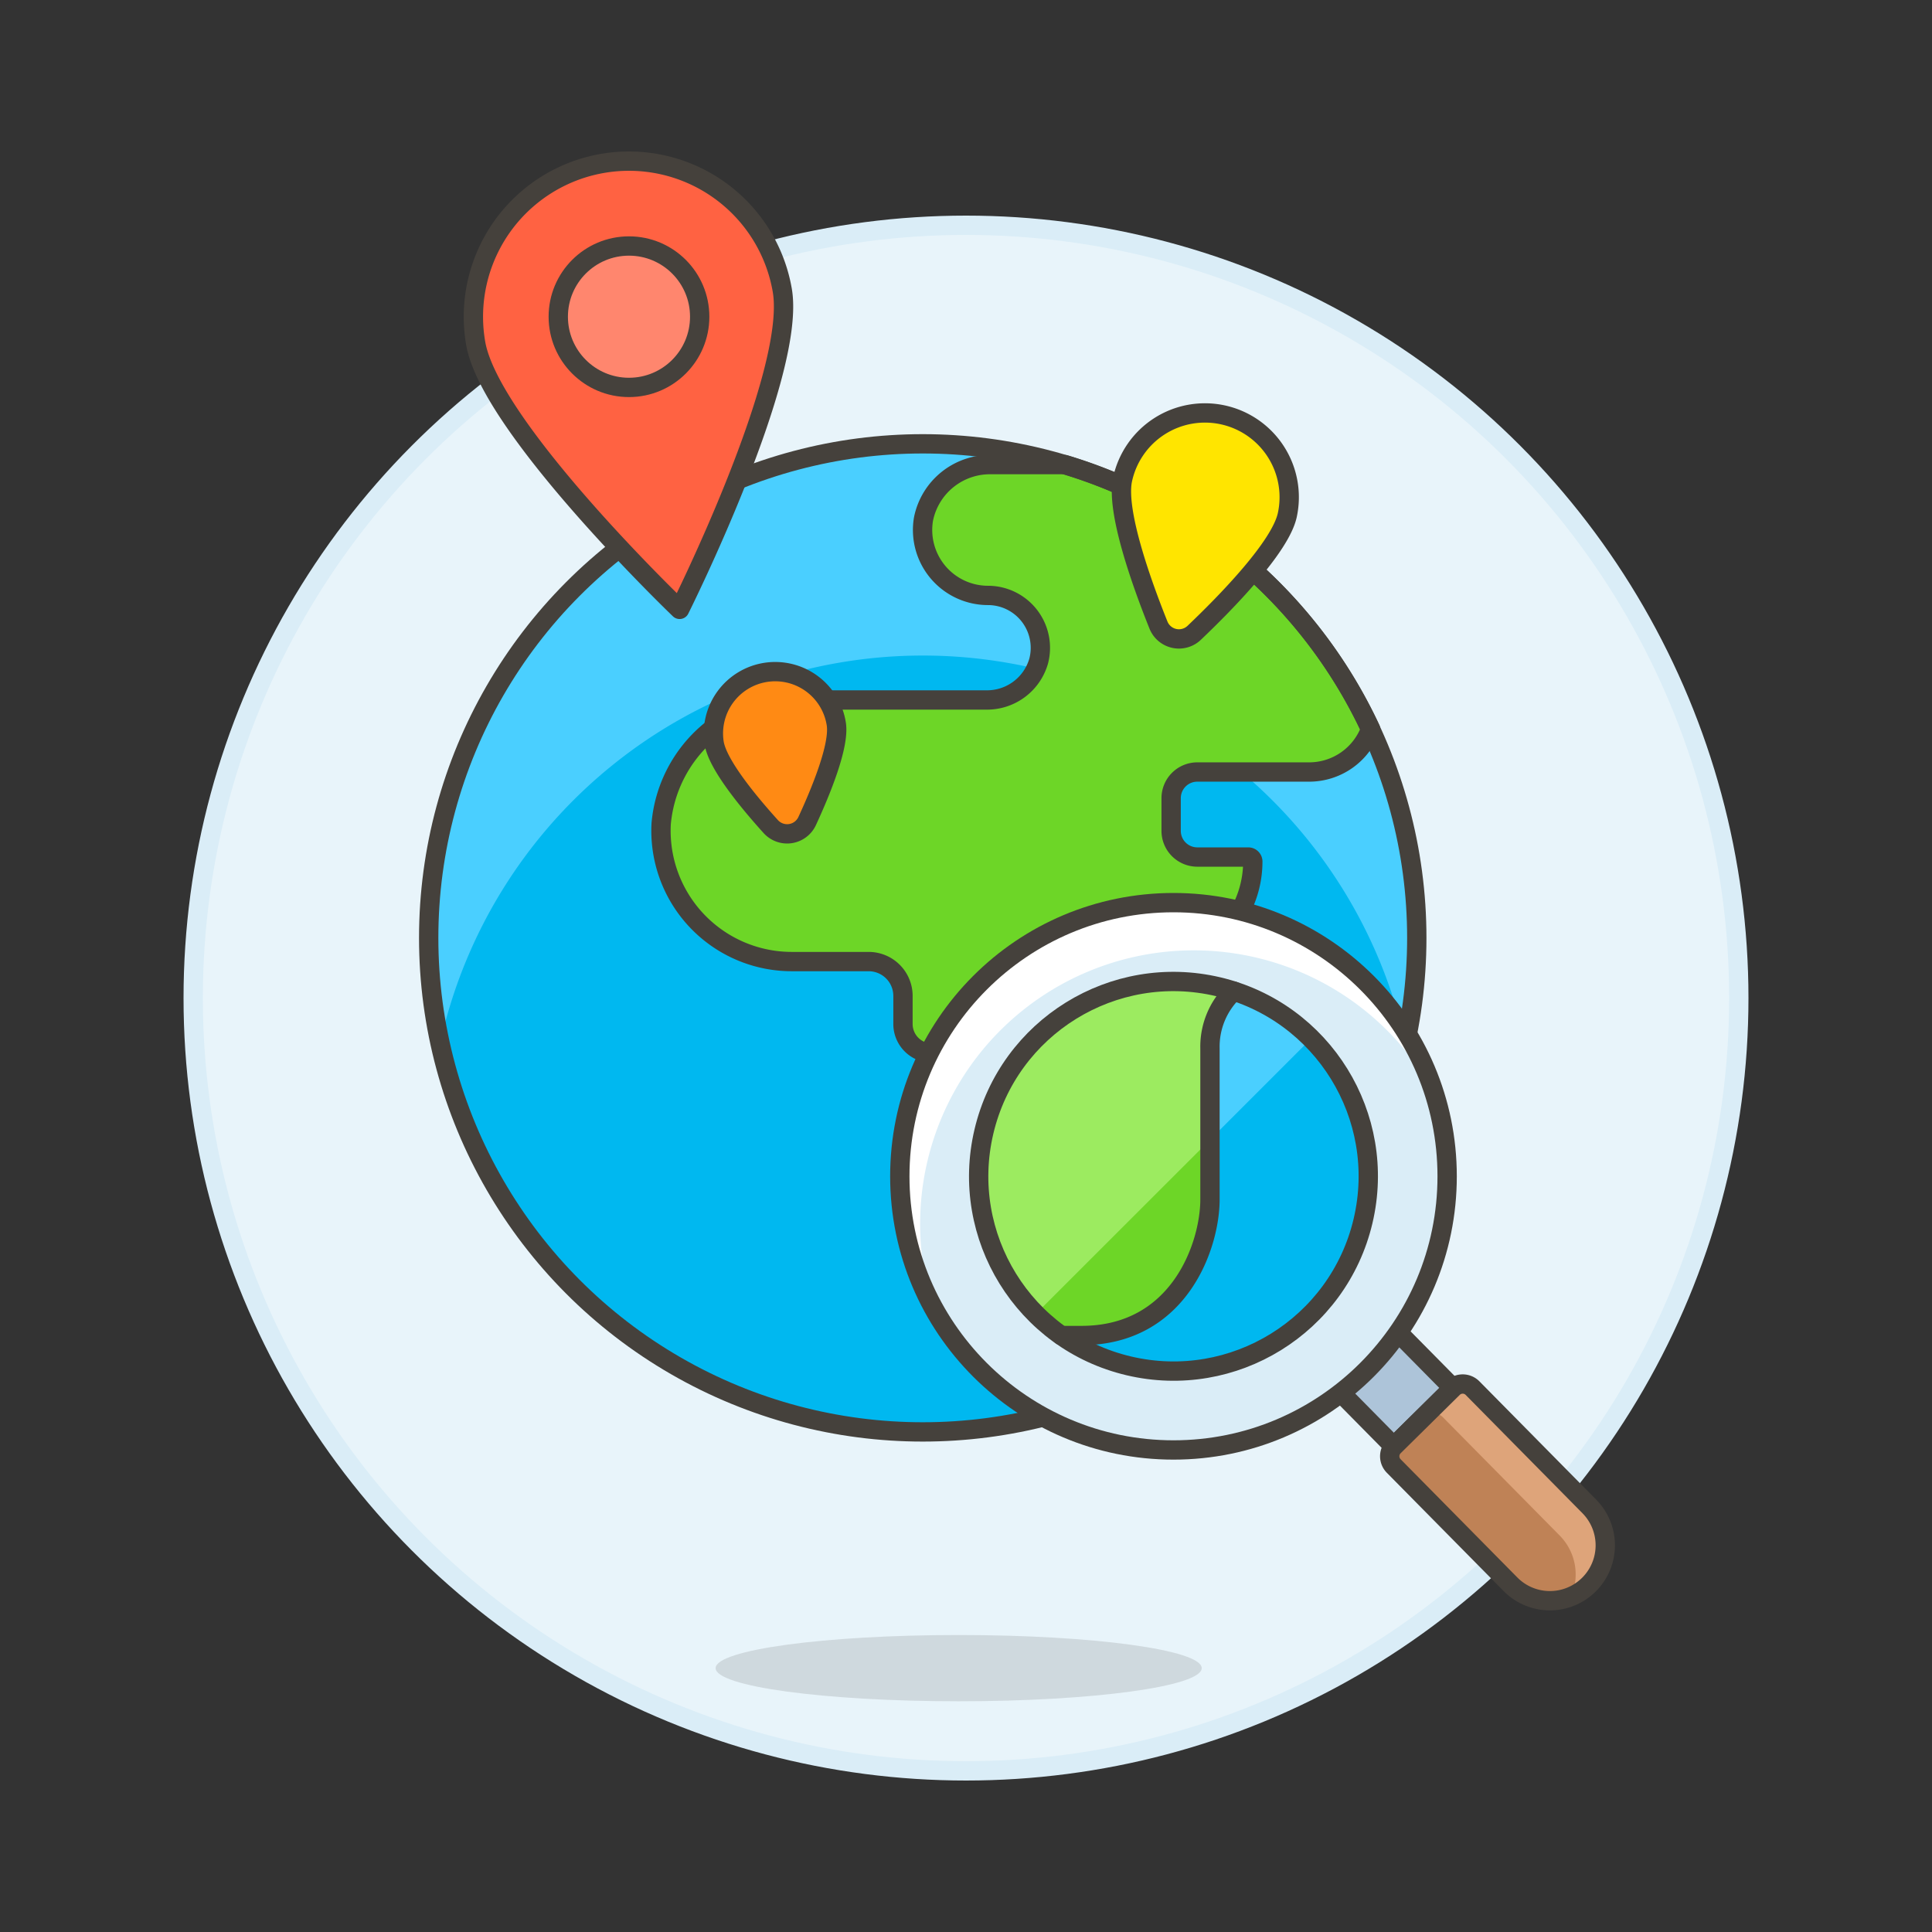 <svg xmlns="http://www.w3.org/2000/svg" viewBox="0 0 100 100"><rect x="0" y="0" width="100" height="100" fill="#333333" stroke="none"/><g class="nc-icon-wrapper"><defs/><circle class="a" cx="50" cy="51.66" r="40" fill="#e8f4fa" stroke="#daedf7" stroke-miterlimit="10"/><circle class="b" cx="47.761" cy="48.544" r="25.572" style="" fill="#00b8f0"/><path class="c" d="M47.761 33.931a25.578 25.578 0 0 1 24.987 20.075 25.572 25.572 0 1 0-49.971.018 25.589 25.589 0 0 1 24.984-20.093z" style="" fill="#4acfff"/><path class="d" d="M70.942 37.734a25.641 25.641 0 0 0-15.819-13.686h-3.8a3.512 3.512 0 0 0-3.523 2.817 3.388 3.388 0 0 0 3.34 3.954 2.713 2.713 0 0 1 2.621 3.4 2.78 2.78 0 0 1-2.731 2.011h-9.664a7.029 7.029 0 0 0-7.144 6.406 6.772 6.772 0 0 0 6.762 7.135h3.979a1.776 1.776 0 0 1 1.775 1.776v1.44a1.508 1.508 0 0 0 1.5 1.523 1.524 1.524 0 0 1 1.543 1.524V57.9a1.235 1.235 0 0 1-.222.813 4.066 4.066 0 0 0 .044 5.2 4.284 4.284 0 0 0 3.307 1.433h1.61c4.4 0 5.755-4.062 5.755-6.093v-6.769a3.679 3.679 0 0 1 1.979-3.268 5.429 5.429 0 0 0 2.591-4.626.234.234 0 0 0-.233-.23h-2.64a1.355 1.355 0 0 1-1.354-1.355v-1.692a1.354 1.354 0 0 1 1.354-1.354h5.79a3.384 3.384 0 0 0 3.18-2.225z" style="" fill="#6dd627"/><circle class="e" cx="47.761" cy="48.544" r="25.572" fill="none" stroke="#45413c" stroke-linecap="round" stroke-linejoin="round"/><path class="e" d="M70.942 37.734a25.641 25.641 0 0 0-15.819-13.686h-3.8a3.512 3.512 0 0 0-3.523 2.817 3.388 3.388 0 0 0 3.34 3.954 2.713 2.713 0 0 1 2.621 3.4 2.78 2.78 0 0 1-2.731 2.011h-9.664a7.029 7.029 0 0 0-7.144 6.406 6.772 6.772 0 0 0 6.762 7.135h3.979a1.776 1.776 0 0 1 1.775 1.776v1.44a1.508 1.508 0 0 0 1.5 1.523 1.524 1.524 0 0 1 1.543 1.524V57.9a1.235 1.235 0 0 1-.222.813 4.066 4.066 0 0 0 .044 5.2 4.284 4.284 0 0 0 3.307 1.433h1.61c4.4 0 5.755-4.062 5.755-6.093v-6.769a3.679 3.679 0 0 1 1.979-3.268 5.429 5.429 0 0 0 2.591-4.626.234.234 0 0 0-.233-.23h-2.64a1.355 1.355 0 0 1-1.354-1.355v-1.692a1.354 1.354 0 0 1 1.354-1.354h5.79a3.384 3.384 0 0 0 3.18-2.225z" fill="none" stroke="#45413c" stroke-linecap="round" stroke-linejoin="round"/><ellipse class="f" cx="49.621" cy="86.343" rx="12.58" ry="1.715" fill="#45413c" opacity="0.15"/><path class="g" d="M63.293 21.473a4.362 4.362 0 0 1 3.337 5.188c-.357 1.646-3.162 4.516-4.818 6.093a1.143 1.143 0 0 1-1.85-.4c-.852-2.122-2.215-5.9-1.858-7.543a4.363 4.363 0 0 1 5.189-3.338z" stroke="#45413c" stroke-linecap="round" stroke-linejoin="round" fill="#ffe500"/><path class="h" d="M39.644 34.8a3.2 3.2 0 0 1 3.644 2.682c.17 1.115-.791 3.462-1.509 5.014a1.142 1.142 0 0 1-1.886.286c-1.147-1.269-2.762-3.223-2.931-4.338a3.2 3.2 0 0 1 2.682-3.644z" stroke="#45413c" stroke-linecap="round" stroke-linejoin="round" fill="#ff8a14"/><g><path class="i" d="M68.618 71.295l3.061-3.022 3.526 3.57-3.062 3.023z" stroke="#45413c" stroke-linecap="round" stroke-linejoin="round" fill="#adc4d9"/><path class="j" d="M82.262 77.971A2.867 2.867 0 1 1 78.181 82l-6.043-6.121a.717.717 0 0 1 .007-1.014l3.061-3.022a.716.716 0 0 1 1.013.007z" style="" fill="#bf8256"/><path class="k" d="M81.319 82.636a2.866 2.866 0 0 0-.587-3.154l-6.043-6.121a.717.717 0 0 0-1.014-.007l1.531-1.511a.716.716 0 0 1 1.013.007l6.043 6.121a2.87 2.87 0 0 1-.943 4.665z" style="" fill="#dea47a"/><path class="e" d="M82.262 77.971A2.867 2.867 0 1 1 78.181 82l-6.043-6.121a.717.717 0 0 1 .007-1.014l3.061-3.022a.716.716 0 0 1 1.013.007z" fill="none" stroke="#45413c" stroke-linecap="round" stroke-linejoin="round"/><circle class="l" cx="60.739" cy="60.885" r="14.165" style="" fill="#daedf7"/><path class="m" d="M74.25 56.628A14.161 14.161 0 0 0 48.3 67.669q-.325-.6-.6-1.237a14.165 14.165 0 1 1 26.073-11.093c.181.426.34.857.478 1.29" style="" fill="#fff"/><circle class="e" cx="60.739" cy="60.885" r="14.165" fill="none" stroke="#45413c" stroke-linecap="round" stroke-linejoin="round"/><circle class="b" cx="60.739" cy="60.885" r="10.081" transform="rotate(-76.718 60.739 60.885)" style="" fill="#00b8f0"/><path class="c" d="M60.739 50.8a10.081 10.081 0 0 0-7.129 17.213l14.257-14.256a10.045 10.045 0 0 0-7.128-2.957z" style="" fill="#4acfff"/><circle class="n" cx="60.739" cy="60.885" r="10.081" transform="rotate(-76.718 60.739 60.885)" style="" fill="none"/><path class="d" d="M60.739 50.8a10.081 10.081 0 0 0-5.807 18.322h1.048c5.084 0 6.648-4.693 6.648-7.04v-7.818a3.978 3.978 0 0 1 1.23-2.967 10.048 10.048 0 0 0-3.119-.497z" style="" fill="#6dd627"/><path class="o" d="M63.86 51.3a3.975 3.975 0 0 0-1.232 2.969V59l-9.018 9.013A10.085 10.085 0 0 1 63.862 51.3" style="" fill="#9ceb60"/><path class="e" d="M54.932 69.126h1.048c5.084 0 6.648-4.693 6.648-7.04v-7.822a3.981 3.981 0 0 1 1.224-2.964" fill="none" stroke="#45413c" stroke-linecap="round" stroke-linejoin="round"/><circle class="e" cx="60.739" cy="60.885" r="10.081" transform="rotate(-76.718 60.739 60.885)" fill="none" stroke="#45413c" stroke-linecap="round" stroke-linejoin="round"/></g><g><path class="p" d="M40.49 15.02c.759 4.383-5.313 16.521-5.313 16.521s-9.8-9.393-10.556-13.775A8.052 8.052 0 0 1 40.49 15.02z" stroke="#45413c" stroke-linecap="round" stroke-linejoin="round" fill="#ff6242"/><circle class="q" cx="32.556" cy="16.393" r="3.66" stroke="#45413c" stroke-linecap="round" stroke-linejoin="round" fill="#ff866e"/></g></g></svg>